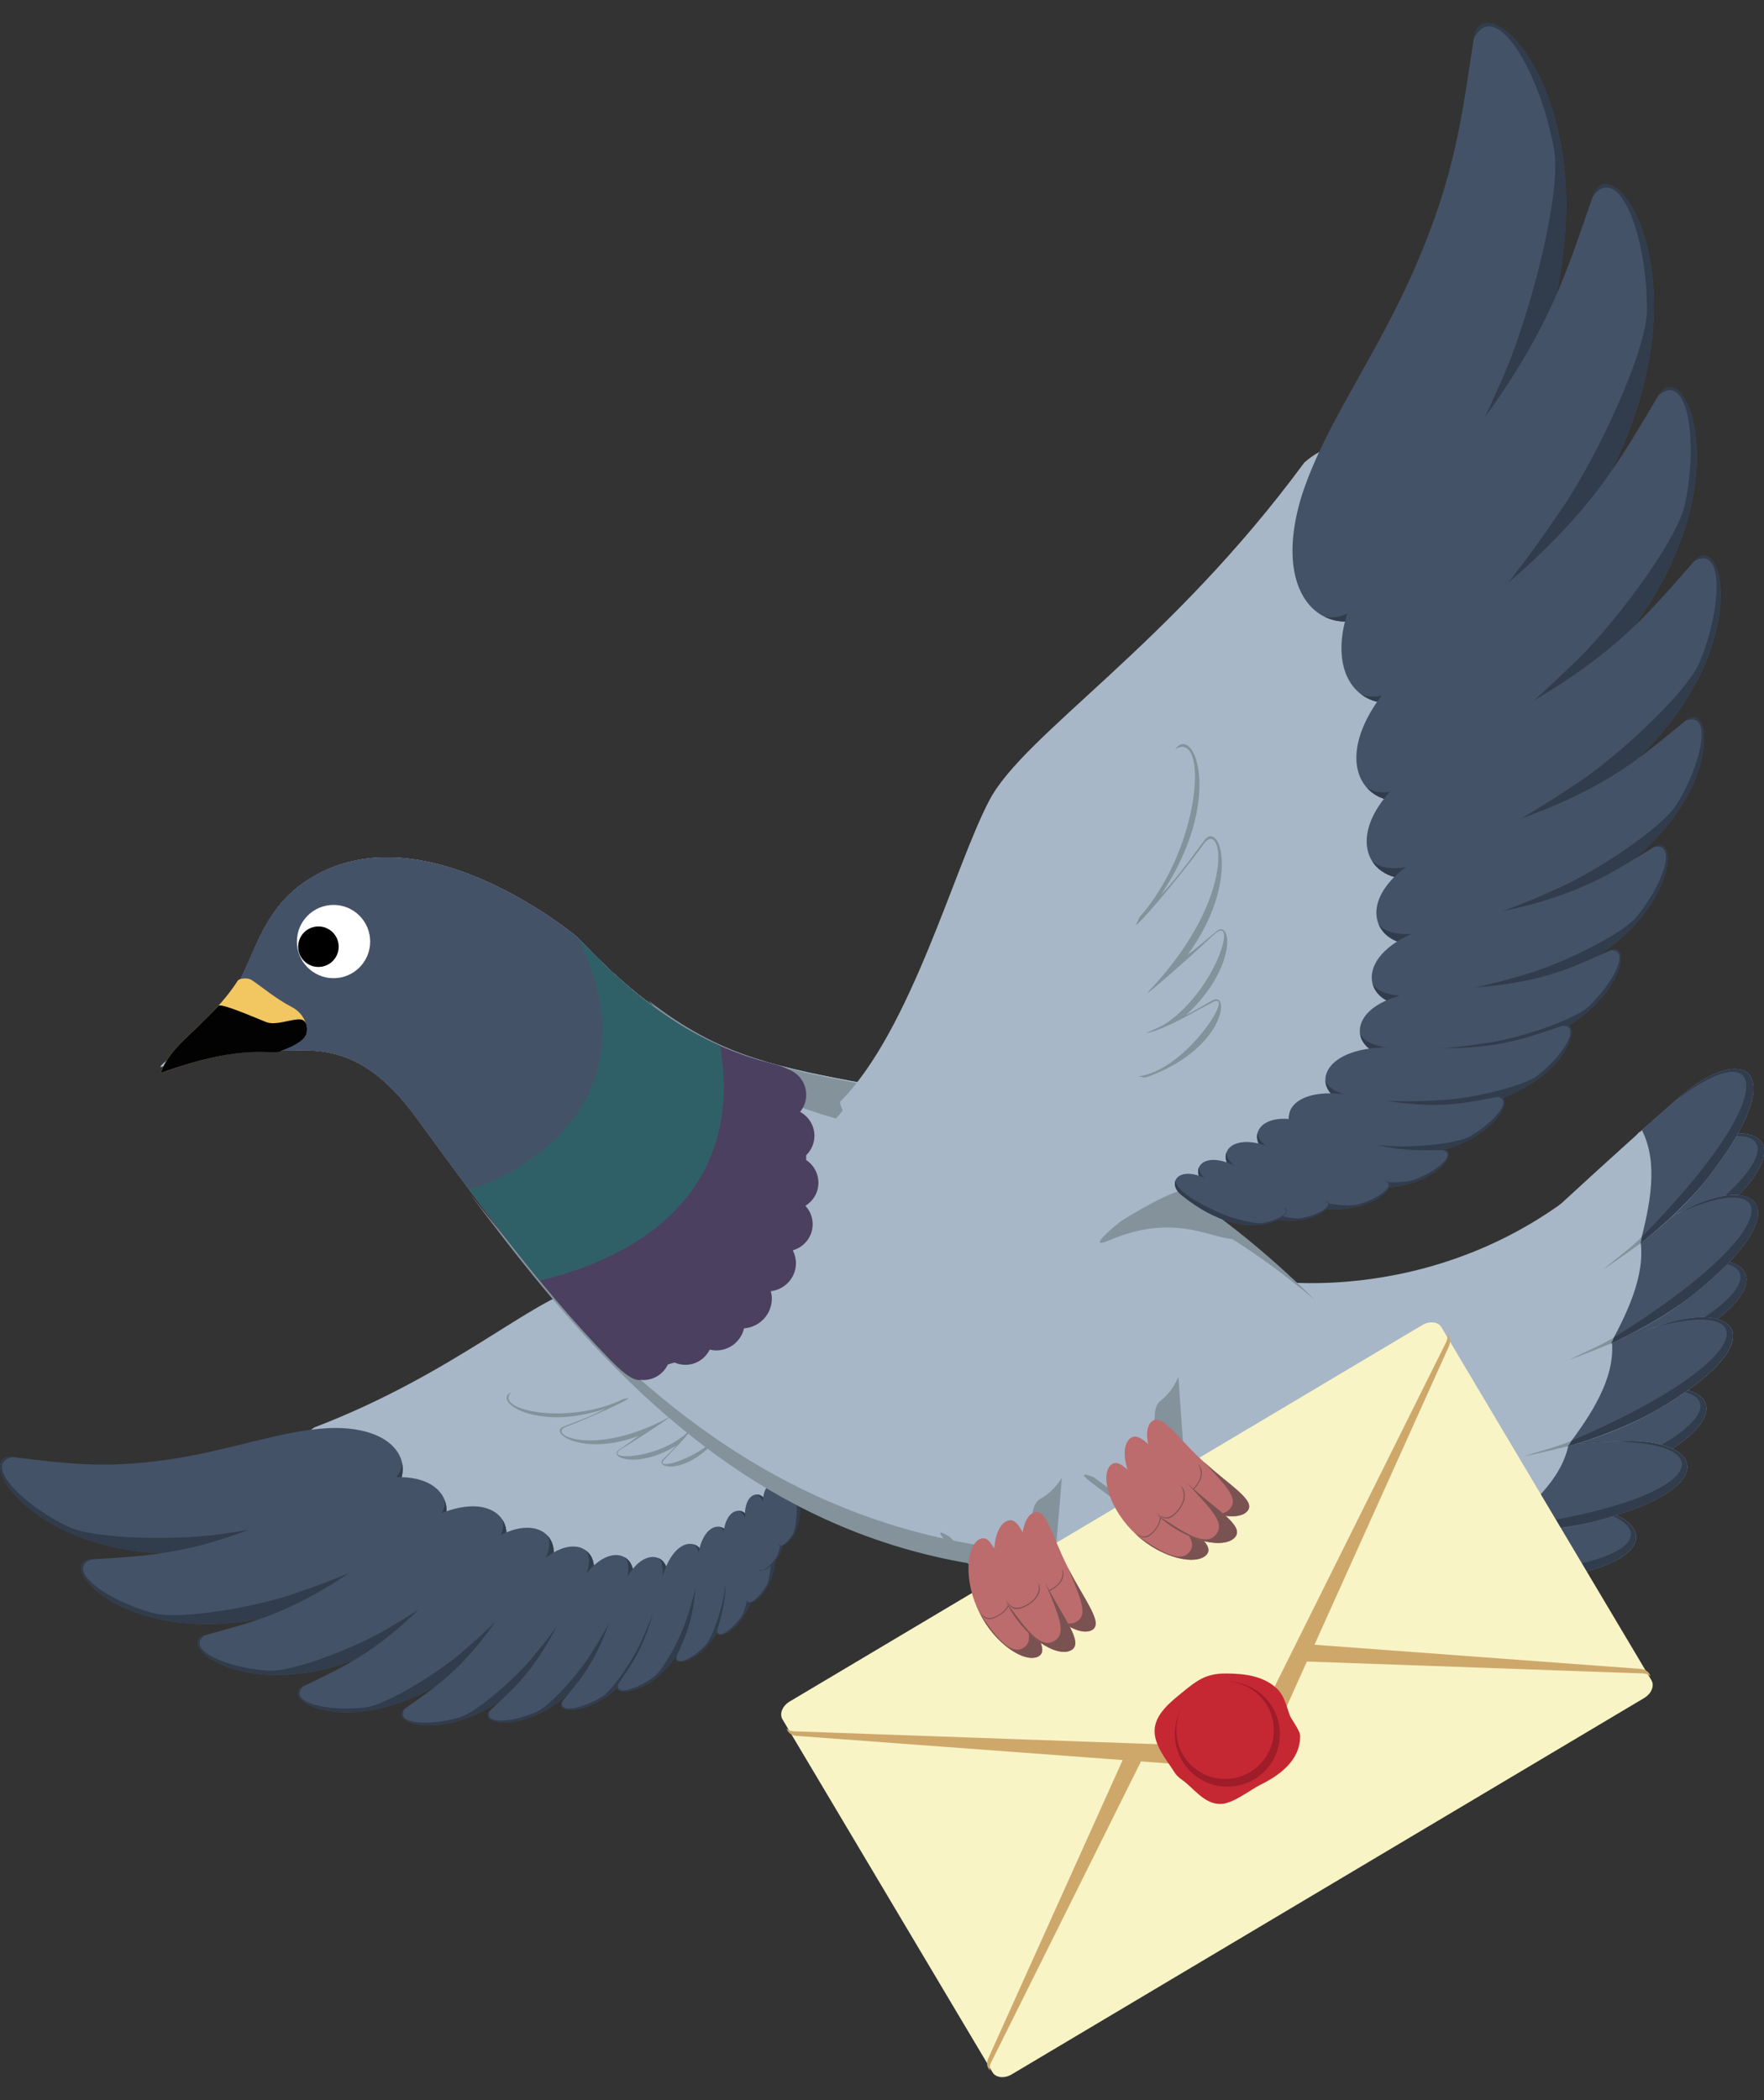 <?xml version="1.0" encoding="UTF-8"?>
<!DOCTYPE svg  PUBLIC '-//W3C//DTD SVG 1.1//EN'  'http://www.w3.org/Graphics/SVG/1.1/DTD/svg11.dtd'>
<svg enable-background="new 0 0 126 150" version="1.1" viewBox="0 0 126 150" xml:space="preserve" xmlns="http://www.w3.org/2000/svg">
	<rect x="0" y="0" width="126" height="150" fill="#333333" stroke="none"/>
	<path d="m93.99 106.34s12.913 0.59 18.555 1.143 6.813 4.35-3.024 5.427c-9.837 1.076-20.359-4.687-20.359-4.687l-2.656-2.688 7.484 0.805z" fill="#A7B7C7"/>
	<path d="m108.67 107.17c1.461 0.104 2.799 0.21 3.871 0.314 5.642 0.553 6.813 4.35-3.024 5.427-2.259 0.247-4.556 0.135-6.751-0.187 2.431-1.376 5.054-3.045 5.904-5.554z" fill="#445268"/>
	<path d="m108.67 107.17c1.461 0.104 2.799 0.21 3.871 0.314 5.642 0.553 6.813 4.35-3.024 5.427-2.259 0.247-5.593-0.019-6.751-0.187 0.346-5e-3 0.242-0.153 0.432-0.247 16.524 0.105 16.813-4.96 5.472-5.307z" fill="#313C4C"/>
	<path d="m102.8 112.72s-2.146-0.367-3.167-0.609c1.269 0.139 2.423 0.342 3.573 0.359-0.28 0.161-0.406 0.25-0.406 0.25z" fill="#83929B"/>
<path d="m90.906 91.484s15.036 2.335 26.202-10.649c1.893 8.567-3.141 26.626-19.771 36.207-16.631 9.581-5.697-6.238-14.129-7.381s7.698-18.177 7.698-18.177z" fill="#A7B7C7"/>
	<path d="m98.953 103.63s12.527-3.185 18.087-4.295c5.56-1.108 7.783 2.185-1.317 6.073-9.101 3.886-20.843 1.426-20.843 1.426l-3.323-1.801 7.396-1.403z" fill="#A7B7C7"/>
	<path d="m113.24 100.16c1.429-0.326 2.738-0.612 3.796-0.824 5.56-1.108 7.783 2.185-1.317 6.073-2.091 0.892-4.32 1.451-6.514 1.779 1.925-2.022 3.951-4.381 4.035-7.028z" fill="#445268"/>
	<path d="m113.24 100.16c1.429-0.326 2.738-0.612 3.796-0.824 5.56-1.108 7.783 2.185-1.317 6.073-2.091 0.892-5.357 1.605-6.514 1.779 0.328-0.104 0.187-0.216 0.341-0.361 15.842-4.698 14.646-9.629 3.694-6.667z" fill="#313C4C"/>
	<path d="m109.23 107.18s-2.159 0.271-3.206 0.336c1.253-0.236 2.417-0.376 3.523-0.694-0.222 0.236-0.317 0.358-0.317 0.358z" fill="#83929B"/>
	<path d="m102.06 95.808s12.297-3.983 17.773-5.448 7.906 1.68-0.925 6.144c-8.832 4.464-20.709 2.765-20.709 2.765l-3.432-1.584 7.293-1.877z" fill="#A7B7C7"/>
	<path d="m116.1 91.424c1.402-0.415 2.691-0.785 3.733-1.064 5.477-1.465 7.906 1.68-0.925 6.144-2.029 1.024-4.218 1.726-6.387 2.196 1.793-2.144 3.664-4.628 3.579-7.276z" fill="#445268"/>
	<path d="m116.1 91.424c1.402-0.415 2.691-0.785 3.733-1.064 5.477-1.465 7.906 1.68-0.925 6.144-2.029 1.024-5.243 1.948-6.387 2.196 0.322-0.126 0.173-0.229 0.317-0.384 15.51-5.707 14-10.55 3.262-6.892z" fill="#313C4C"/>
	<path d="m112.54 98.693s-2.139 0.409-3.179 0.543c1.236-0.316 2.39-0.531 3.472-0.921-0.206 0.251-0.293 0.378-0.293 0.378z" fill="#83929B"/>
	<path d="m104.35 90.153s11.459-5.979 16.615-8.338c5.154-2.359 8.075 0.335 0.113 6.212-7.963 5.875-19.957 6.182-19.957 6.182l-3.647-0.988 6.876-3.068z" fill="#A7B7C7"/>
	<path d="m117.46 83.487c1.314-0.644 2.523-1.224 3.504-1.672 5.154-2.359 8.075 0.335 0.113 6.212-1.829 1.348-3.87 2.404-5.931 3.23 1.411-2.411 2.839-5.173 2.314-7.77z" fill="#445268"/>
	<path d="m117.46 83.487c1.314-0.644 2.523-1.224 3.504-1.672 5.154-2.359 8.075 0.335 0.113 6.212-1.829 1.348-4.844 2.795-5.931 3.23 0.297-0.177 0.133-0.253 0.249-0.43 14.338-8.215 12.042-12.739 2.065-7.34z" fill="#313C4C"/>
	<path d="m115.17 91.248s-2.04 0.762-3.043 1.066c1.166-0.52 2.266-0.923 3.269-1.486-0.162 0.281-0.226 0.42-0.226 0.42z" fill="#83929B"/>
	<path d="m97.389 104.28s12.875-1.144 18.542-1.351c5.664-0.208 7.334 3.399-2.272 5.783-9.604 2.383-20.803-1.921-20.803-1.921l-2.992-2.307 7.525-0.204z" fill="#A7B7C7"/>
	<path d="m112.05 103.14c1.463-0.093 2.801-0.167 3.879-0.206 5.664-0.208 7.334 3.399-2.272 5.783-2.205 0.547-4.495 0.743-6.715 0.718 2.224-1.69 4.601-3.695 5.108-6.295z" fill="#445268"/>
	<path d="m112.05 103.14c1.463-0.093 2.801-0.167 3.879-0.206 5.664-0.208 7.334 3.399-2.272 5.783-2.205 0.547-5.545 0.73-6.715 0.718 0.341-0.051 0.219-0.184 0.395-0.304 16.389-2.106 15.997-7.167 4.713-5.991z" fill="#313C4C"/>
	<path d="m106.97 109.43s-2.176-0.076-3.22-0.179c1.276-0.033 2.447 0.015 3.59-0.124-0.258 0.198-0.37 0.303-0.37 0.303z" fill="#83929B"/>
	<path d="m101.36 100.98s12.066-4.635 17.458-6.388c5.391-1.754 7.985 1.255-0.596 6.184-8.581 4.928-20.532 3.864-20.532 3.864l-3.511-1.397 7.181-2.263z" fill="#A7B7C7"/>
	<path d="m115.14 95.854c1.379-0.49 2.646-0.928 3.671-1.263 5.391-1.754 7.985 1.255-0.596 6.184-1.972 1.132-4.119 1.949-6.262 2.534 1.676-2.235 3.411-4.816 3.187-7.455z" fill="#445268"/>
	<path d="m115.14 95.854c1.379-0.49 2.646-0.928 3.671-1.263 5.391-1.754 7.985 1.255-0.596 6.184-1.972 1.132-5.132 2.225-6.262 2.534 0.315-0.143 0.161-0.236 0.298-0.4 15.182-6.524 13.416-11.282 2.889-7.055z" fill="#313C4C"/>
	<path d="m111.98 103.3s-2.115 0.523-3.146 0.711c1.218-0.382 2.356-0.658 3.418-1.104-0.193 0.26-0.272 0.393-0.272 0.393z" fill="#83929B"/>
	<path d="m104.21 95.245s11.242-6.382 16.312-8.922c5.068-2.538 8.083 0.051 0.331 6.205-7.749 6.154-19.725 6.884-19.725 6.884l-3.68-0.857 6.762-3.31z" fill="#A7B7C7"/>
	<path d="m117.08 88.121c1.293-0.69 2.479-1.313 3.444-1.798 5.068-2.538 8.083 0.051 0.331 6.205-1.779 1.413-3.783 2.54-5.811 3.439 1.324-2.46 2.654-5.27 2.036-7.846z" fill="#445268"/>
	<path d="m117.08 88.121c1.293-0.69 2.479-1.313 3.444-1.798 5.068-2.538 8.083 0.051 0.331 6.205-1.779 1.413-4.74 2.965-5.811 3.439 0.29-0.188 0.123-0.259 0.232-0.44 14.04-8.716 11.585-13.156 1.804-7.406z" fill="#313C4C"/>
	<path d="m115.06 95.957s-2.01 0.833-3.003 1.173c1.146-0.562 2.231-1.002 3.214-1.603-0.15 0.287-0.211 0.43-0.211 0.43z" fill="#83929B"/>
	<path d="m106.45 90.667s9.428-8.843 13.758-12.503c4.33-3.659 7.868-1.851 1.781 5.953-6.088 7.802-17.557 11.324-17.557 11.324l-3.78 0.03 5.798-4.804z" fill="#A7B7C7"/>
	<path d="m117.28 80.72c1.093-0.974 2.1-1.858 2.925-2.556 4.33-3.659 7.868-1.851 1.781 5.953-1.4 1.793-3.081 3.358-4.843 4.708 0.709-2.703 1.342-5.746 0.137-8.105z" fill="#445268"/>
	<path d="m117.28 80.72c1.093-0.974 2.1-1.858 2.925-2.556 4.33-3.659 7.868-1.851 1.781 5.953-1.4 1.793-3.914 3.996-4.843 4.708 0.238-0.25 0.06-0.28 0.124-0.481 11.599-11.772 8.168-15.511 0.013-7.624z" fill="#313C4C"/>
	<path d="m117.17 88.81s-1.759 1.282-2.645 1.845c0.983-0.813 1.934-1.497 2.749-2.311-0.08 0.313-0.104 0.466-0.104 0.466z" fill="#83929B"/>
	<path d="m56.92 89.004c-4.101 2.328-12.017 2.229-15.427 2.987-3.412 0.757-9.166 6.188-19.047 9.964-5.879 3.794 5.45 17.771 19.973 12.484 14.523-5.286 12.088-8.423 14.012-9.014 1.925-0.59 3.988-14.594 0.489-16.421z" fill="#A7B7C7"/>
		<path d="m23.503 102c-3.513 0.172-7.163 1.65-11.696 2.279-4.534 0.63-7.067 0.244-10.901-0.207-3.833-0.453 4.46 12.789 25.434 3.75 1.805-0.754 2.623-2.101 2.385-3.312-0.276-1.406-1.98-2.628-5.222-2.51z" fill="#445268"/>
		<path d="m16.294 109.49c-3.048 0.557-9.46 0.495-11.407-0.439-3.351-1.607-6.156-4.546-3.98-4.976-3.833-0.453 4.46 12.789 25.434 3.75 1.805-0.754 2.623-2.101 2.385-3.312-0.08 2.581-7.898 4.347-12.432 4.977z" fill="#313C4C"/>
		<path d="m26.614 105.73c-3.149 0.744-6.204 2.69-10.201 4.017-3.996 1.328-6.352 1.403-9.896 1.635-3.543 0.231 6.173 10.825 23.636-0.859 1.506-0.982 2.021-2.338 1.604-3.394-0.483-1.228-2.229-2.047-5.143-1.399z" fill="#445268"/>
		<path d="m21.343 113.71c-2.665 1.013-8.475 2.029-10.393 1.508-3.301-0.893-6.33-3.082-4.433-3.836-3.543 0.231 6.173 10.825 23.636-0.859 1.506-0.982 2.021-2.338 1.604-3.394 0.36 2.349-6.417 5.253-10.414 6.581z" fill="#313C4C"/>
		<path d="m31.147 108.24c-2.611 1.216-4.921 3.464-8.163 5.34-3.242 1.877-5.281 2.368-8.326 3.209s7.33 8.316 20.436-5.012c1.135-1.129 1.338-2.403 0.785-3.246-0.644-0.982-2.311-1.381-4.732-0.291z" fill="#445268"/>
		<path d="m27.994 116.14c-2.138 1.364-7.017 3.297-8.781 3.188-3.037-0.184-6.071-1.544-4.554-2.541-3.045 0.841 7.33 8.316 20.436-5.012 1.135-1.129 1.338-2.403 0.785-3.246 0.735 1.981-4.643 5.733-7.886 7.611z" fill="#313C4C"/>
		<path d="m34.86 110.18c-2.112 1.504-3.788 3.871-6.35 6.062-2.564 2.192-4.288 2.96-6.844 4.202-2.559 1.241 7.847 6.161 17.265-7.779 0.819-1.183 0.792-2.344 0.164-3-0.73-0.766-2.272-0.845-4.235 0.515z" fill="#445268"/>
		<path d="m33.36 117.69c-1.668 1.557-5.67 4.065-7.25 4.259-2.717 0.334-5.624-0.373-4.445-1.505-2.559 1.241 7.847 6.161 17.265-7.779 0.819-1.183 0.792-2.344 0.164-3 0.978 1.633-3.17 5.833-5.734 8.025z" fill="#313C4C"/>
	<path d="m47.358 104.23c0.364-0.362 0.68-0.674 0.98-1-2.727 1.714-4.94 0.883-4.121 0.317 0.519-0.357 0.967-0.663 1.399-0.992-3.932 1.488-6.515-0.218-5.347-0.667 1.121-0.431 2.003-0.756 2.973-1.268-5.075 1.688-8.115-0.643-6.715-1.168-0.118 0.314 0 0 0 0-1.332 1.25 4.042 2.399 7.992 0.476 0.118-0.021 0.229-0.041 0.332-0.058 0.416-0.068-2.253 1.205-4.305 1.998-1.681 0.487 1.683 2.303 7.125-0.576 0.814-0.431-2.114 1.492-3.233 2.159-1.463 0.874 2.289 0.847 4.475-0.975 0.386-0.322 1.093-1.356 0.492-0.403-0.686 0.92-1.027 1.173-2.02 2.247-0.628 0.826 3.481-0.459 4.299-2.469-0.047 0.317 0.043 0.229-0.141 0.482-2.233 3.083-4.87 2.581-4.185 1.897z" fill="#83929B"/>
		<path d="m38.426 111.75c-1.538 1.529-2.6 3.714-4.417 5.875-1.816 2.16-3.136 3.032-5.078 4.405-1.943 1.375 7.325 4.018 13.198-8.786 0.517-1.091 0.334-2.046-0.273-2.502-0.71-0.532-1.993-0.387-3.43 1.008z" fill="#445268"/>
		<path d="m38.216 118.16c-1.167 1.515-4.129 4.133-5.406 4.509-2.198 0.648-4.698 0.463-3.878-0.635-1.943 1.375 7.325 4.018 13.198-8.786 0.517-1.091 0.334-2.046-0.273-2.502 1.027 1.216-1.825 5.252-3.641 7.414z" fill="#313C4C"/>
		<path d="m41.832 112.45c-1.121 1.46-1.767 3.419-3.051 5.44-1.284 2.022-2.297 2.902-3.775 4.279-1.479 1.375 6.615 2.551 10.111-8.879 0.311-0.975 0.05-1.758-0.513-2.072-0.657-0.368-1.721-0.102-2.772 1.232z" fill="#445268"/>
		<path d="m42.378 117.86c-0.811 1.406-3.007 3.944-4.039 4.404-1.776 0.792-3.899 0.917-3.334-0.098-1.479 1.375 6.615 2.551 10.111-8.879 0.311-0.975 0.05-1.758-0.513-2.072 1.002 0.905-0.94 4.623-2.225 6.645z" fill="#313C4C"/>
		<path d="m44.817 112.61c-0.775 1.347-1.1 3.055-1.95 4.888-0.85 1.834-1.597 2.683-2.681 3.997s5.813 1.4 7.469-8.546c0.152-0.85-0.153-1.474-0.659-1.675-0.588-0.234-1.448 0.106-2.179 1.336z" fill="#445268"/>
		<path d="m45.874 117.07c-0.521 1.266-2.077 3.63-2.888 4.129-1.397 0.86-3.158 1.2-2.799 0.29-1.084 1.314 5.813 1.4 7.469-8.546 0.152-0.85-0.153-1.474-0.659-1.675 0.939 0.646-0.274 3.968-1.123 5.802z" fill="#313C4C"/>
		<path d="m47.653 111.72c-0.596 1.303-0.748 2.9-1.372 4.657-0.624 1.759-1.237 2.602-2.12 3.901-0.885 1.302 5.461 0.789 6.129-8.492 0.067-0.793-0.267-1.342-0.75-1.483-0.56-0.167-1.321 0.222-1.887 1.417z" fill="#445268"/>
		<path d="m49.008 115.72c-0.371 1.21-1.597 3.517-2.301 4.045-1.21 0.91-2.798 1.372-2.545 0.504-0.885 1.302 5.461 0.789 6.129-8.492 0.067-0.793-0.267-1.342-0.75-1.483 0.917 0.513 0.088 3.67-0.533 5.426z" fill="#313C4C"/>
		<path d="m49.98 110.53c-0.307 1.194-0.19 2.568-0.452 4.147-0.259 1.582-0.649 2.391-1.198 3.625s4.739-0.165 3.891-8.116c-0.065-0.683-0.431-1.096-0.859-1.142-0.499-0.055-1.084 0.391-1.382 1.486z" fill="#445268"/>
		<path d="m51.737 113.72c-0.131 1.079-0.816 3.217-1.33 3.771-0.885 0.954-2.159 1.588-2.077 0.815-0.549 1.234 4.739-0.165 3.891-8.116-0.065-0.683-0.431-1.096-0.859-1.142 0.855 0.295 0.634 3.091 0.375 4.672z" fill="#313C4C"/>
		<path d="m51.694 109.39c-0.118 1.09 0.16 2.285 0.131 3.713-0.028 1.426-0.271 2.188-0.595 3.346-0.328 1.159 4.156-0.75 2.396-7.648-0.145-0.591-0.519-0.91-0.903-0.895-0.447 0.014-0.905 0.48-1.029 1.484z" fill="#445268"/>
		<path d="m53.647 111.97c0.022 0.965-0.31 2.938-0.692 3.49-0.659 0.954-1.701 1.675-1.726 0.983-0.328 1.159 4.156-0.75 2.396-7.648-0.145-0.591-0.519-0.91-0.903-0.895 0.793 0.15 0.953 2.642 0.925 4.07z" fill="#313C4C"/>
		<path d="m53.212 108.1c-0.023 0.949 0.304 1.96 0.384 3.191 0.081 1.234-0.073 1.907-0.268 2.928-0.197 1.023 3.528-0.946 1.504-6.768-0.167-0.5-0.514-0.746-0.843-0.705-0.385 0.045-0.745 0.479-0.777 1.354z" fill="#445268"/>
		<path d="m55.086 110.19c0.09 0.831-0.052 2.556-0.341 3.06-0.498 0.87-1.344 1.569-1.416 0.972-0.197 1.023 3.528-0.946 1.504-6.768-0.167-0.5-0.514-0.746-0.843-0.705 0.692 0.071 1.014 2.209 1.096 3.441z" fill="#313C4C"/>
		<path d="m54.509 107c-0.077 0.769 0.125 1.605 0.115 2.606-0.01 1.005-0.175 1.54-0.396 2.357-0.221 0.814 2.914-0.554 1.632-5.389-0.104-0.416-0.37-0.637-0.639-0.622-0.313 0.013-0.634 0.342-0.712 1.048z" fill="#445268"/>
		<path d="m55.896 108.81c0.022 0.677-0.197 2.063-0.463 2.456-0.457 0.673-1.182 1.187-1.206 0.702-0.221 0.814 2.914-0.554 1.632-5.389-0.104-0.416-0.37-0.637-0.639-0.622 0.557 0.101 0.687 1.85 0.676 2.853z" fill="#313C4C"/>
		<path d="m55.639 105.99c-0.029 0.659 0.183 1.364 0.222 2.22 0.037 0.857-0.08 1.323-0.23 2.028-0.151 0.709 2.462-0.605 1.146-4.675-0.109-0.35-0.346-0.526-0.576-0.503-0.269 0.027-0.525 0.323-0.562 0.93z" fill="#445268"/>
		<path d="m56.908 107.47c0.051 0.578-0.072 1.771-0.281 2.119-0.358 0.598-0.955 1.067-0.997 0.653-0.151 0.709 2.462-0.605 1.146-4.675-0.109-0.35-0.346-0.526-0.576-0.503 0.479 0.061 0.671 1.548 0.708 2.406z" fill="#313C4C"/>
	<path d="m9.394 90.463" fill="#485878"/>
<path d="m79.023 88.757s4.315-3.205 5.056-3.606c0.056-0.029 0.091-0.044 0.103-0.039 0.183 0.048 0.025-0.523 1.327 0.675 1.302 1.195 2.013 1.953 2.013 1.953l0.829 0.662c0-1e-3 -6.043-1.964-9.328 0.355z" fill="#83929B"/>
<path d="m104.63 105.63c-1.302-1.167-13.769-20.458-30.233-25.332-16.467-4.873-22.351-1.858-33.099-13.309 0 0-11.292-9.574-19.493-4.022-3.738 2.531-3.652 6.531-6.057 9.132-2.87 3.104-4.425 3.963-4.258 4.117 2.271-0.947 5.057-1.136 7.46-1.136 3.155 0 6.562-1.01 10.725 4.669 13.421 18.231 30.738 44.775 74.955 25.881z" fill="#A7B7C7"/>
<path d="m104.63 105.63c-1.302-1.167-13.769-20.458-30.233-25.332-16.467-4.873-22.351-1.858-33.099-13.309 0 0-11.292-9.574-19.493-4.022-3.738 2.531-3.652 6.531-6.057 9.132-2.87 3.104-4.425 3.963-4.258 4.117 2.271-0.947 5.057-1.136 7.46-1.136 3.155 0 6.562-1.01 10.725 4.669 13.421 18.231 30.738 44.775 74.955 25.881z" fill="#A7B7C7"/>
	<path d="m33.565 85.263c13.007 17.496 30.988 37.638 71.023 20.529-0.063-0.056-0.158-0.164-0.271-0.3-38.955 14.861-57.456-3.315-70.752-20.229z" fill="#83929B"/>
<g fill="#83929B">
	<path d="m93.914 92.839c-2.672-2.639-5.747-5.279-9.118-7.526-0.146-0.111-0.286-0.214-0.408-0.299-1.477 0.398-4.318 2.205-4.318 2.205s-2.785 2.192-0.79 1.349c4.449-1.884 6.973-0.237 8.759-0.062 2.071 1.316 4.04 2.787 5.875 4.333z"/>
	<path d="m59.706 79.888c0.791-0.855 1.449-1.876 1.808-2.477-5.857-1.102-10.201-2.032-15.223-5.969 4.952 5.134 8.898 7.187 13.415 8.446z"/>
</g>
	<path d="m117.96 120.01c0.233 0.394 1e-3 0.96-0.52 1.27l-45.182 26.884c-0.52 0.308-1.131 0.24-1.363-0.151l-15.006-25.215c-0.232-0.396-1e-3 -0.965 0.52-1.271l45.181-26.884c0.522-0.311 1.132-0.242 1.365 0.148l15.005 25.219z" fill="#F9F4C6"/>
		<path d="m103.3 95.851l-13.923 27.963c-0.27 0.544-0.981 0.969-1.583 0.944l-31.098-1.103c-0.227-8e-3 -0.388-0.091-0.509-0.202 0.08 0.285 0.317 0.5 0.702 0.529l31.847 2.362c0.617 0.045 1.329-0.38 1.585-0.946l13.168-29.229c0.159-0.354 0.087-0.666-0.126-0.874 0.042 0.165 0.039 0.35-0.063 0.556z" fill="#CEA86B"/>
	<g fill="#CEA86B">
		<path d="m80.199 125.69l-9.607 21.324c-0.159 0.352-0.085 0.664 0.127 0.871-0.041-0.162-0.04-0.346 0.064-0.551l10.727-21.548-1.311-0.096z"/>
		<path d="m117.19 119.2l-23.636-1.751-0.548 1.213 24.375 0.863c0.228 0.01 0.388 0.092 0.511 0.205-0.081-0.286-0.318-0.5-0.702-0.53z"/>
	</g>
<path d="m82.87 100.07c-0.965 0.733 0.129 4.182 0.129 4.182l1.634 0.645-0.463-6.574c0-1e-3 -0.339 1.016-1.3 1.747z" fill="#83929B"/>
<path d="m78.169 106.05c1.626 1.212 5.786 4.31 5.786 4.31l0.361-0.322-6.202-4.528c0-1e-3 -1.571-0.67 0.055 0.54z" fill="#83929B"/>
<path d="m74.295 107.06c-1.063 0.577-0.513 4.152-0.513 4.152l1.515 0.886 0.553-6.566c0-1e-3 -0.491 0.952-1.555 1.528z" fill="#83929B"/>
<path d="m67.783 110.29c1.42 1.446 5.055 5.146 5.055 5.146l0.407-0.262-5.433-5.428c1e-3 1e-3 -1.451-0.901-0.029 0.544z" fill="#83929B"/>
		<path d="m59.988 78.712c5.11-5.112 8.185-16.845 10.694-21.577 2.508-4.732 12.869-11.024 22.472-24.085 7.998-7.142 24.038 15.285 10.316 34.589-9.677 13.613-13.32 16.553-15.811 17.22-1.041 0.279-2.722-0.954-3.209-0.187-1.657 2.603-23.185-0.046-24.462-5.96z" fill="#A7B7C7"/>
			<path d="m93.01 35.309c1.686-5.121 5.353-9.911 8.129-16.354 2.774-6.443 3.237-10.34 4.129-16.188 0.893-5.848 17.081 11.794-4.811 39.103-1.848 2.358-4.171 3.018-5.86 2.175-1.969-0.982-3.078-3.996-1.587-8.736z" fill="#445268"/>
			<path d="m107.01 27.704c2.063-4.277 4.582-13.775 3.994-17.032-1.013-5.605-4.211-10.946-5.733-7.906 0.893-5.848 17.081 11.794-4.811 39.103-1.848 2.358-4.171 3.018-5.86 2.175 3.843 0.933 9.634-9.898 12.41-16.34z" fill="#313C4C"/>
			<path d="m97.246 41.419c2.38-4.351 6.498-8.072 10.086-13.437 3.587-5.364 4.658-8.813 6.442-13.955s13.48 13.526-10.889 34.572c-2.064 1.825-4.278 2.033-5.666 0.988-1.615-1.215-2.115-4.128 0.027-8.168z" fill="#445268"/>
			<path d="m111.18 36.879c2.582-3.524 6.448-11.696 6.46-14.74 0.021-5.24-1.979-10.607-3.864-8.111 1.784-5.141 13.48 13.526-10.889 34.572-2.064 1.825-4.278 2.033-5.666 0.988 3.321 1.486 10.371-7.344 13.959-12.709z" fill="#313C4C"/>
			<path d="m99.115 49.139c2.858-3.362 7.118-5.86 11.211-9.887 4.093-4.026 5.646-6.838 8.129-10.995 2.481-4.157 9.304 14.214-15.722 28.153-2.128 1.216-4.094 1-5.113-0.162-1.19-1.35-1.1-3.977 1.495-7.109z" fill="#445268"/>
			<path d="m112.07 47.696c2.886-2.604 7.726-9.026 8.285-11.676 0.965-4.562 0.189-9.597-1.902-7.763 2.481-4.157 9.304 14.214-15.722 28.153-2.128 1.216-4.094 1-5.113-0.162 2.626 1.896 10.359-4.525 14.452-8.552z" fill="#313C4C"/>
			<path d="m100.47 55.413c3.08-2.507 7.258-4.021 11.539-6.916 4.28-2.894 6.116-5.128 8.992-8.401 2.876-3.274 5.91 14.101-18.518 22.344-2.084 0.728-3.787 0.215-4.5-0.979-0.832-1.391-0.323-3.701 2.487-6.048z" fill="#445268"/>
			<path d="m112.17 56.255c2.979-1.833 8.313-6.724 9.242-8.978 1.6-3.879 1.738-8.462-0.414-7.181 2.876-3.274 5.91 14.101-18.518 22.344-2.084 0.728-3.787 0.215-4.5-0.979 2.015 2.106 9.909-2.312 14.19-5.206z" fill="#313C4C"/>
		<path d="m86.593 71.456c-0.684 0.392-1.272 0.732-1.877 1.042 3.642-3.332 3.314-6.939 2.146-5.958-0.74 0.62-1.374 1.159-2.036 1.665 3.801-5.205 2.328-9.716 1.189-8.172-1.091 1.48-1.93 2.653-3.082 3.875 4.562-6.811 2.354-12.251 1.008-10.396 0.513-0.045 0 0 0 0 2.387-1.458 1.898 6.948-2.548 12.001-0.08 0.166-0.154 0.321-0.222 0.466-0.271 0.587 2.697-2.837 4.703-5.547 1.403-2.285 2.718 3.423-3.751 10.293-0.967 1.027 3.065-2.519 4.506-3.899 1.888-1.806 0.32 3.727-3.26 6.214-0.632 0.44-2.449 1.064-0.796 0.564 1.638-0.639 2.152-1.042 4.14-2.071 1.479-0.591-2.094 4.958-5.395 5.347 0.486 0.061 0.32 0.156 0.769-0.012 5.465-2.046 5.792-6.145 4.506-5.412z" fill="#83929B"/>
			<path d="m101.34 61.321c2.886-1.649 6.546-2.329 10.477-4.134 3.932-1.805 5.754-3.4 8.577-5.71 2.824-2.31 2.953 12.458-18.353 15.925-1.82 0.317-3.158-0.34-3.583-1.425-0.498-1.262 0.239-3.101 2.882-4.656z" fill="#445268"/>
			<path d="m110.89 63.618c2.713-1.106 7.788-4.417 8.864-6.151 1.851-2.986 2.593-6.753 0.639-5.99 2.824-2.31 2.953 12.458-18.353 15.925-1.82 0.317-3.158-0.34-3.583-1.425 1.375 2.016 8.5-0.554 12.433-2.359z" fill="#313C4C"/>
			<path d="m100.98 66.639c2.615-1.063 5.77-1.222 9.279-2.297 3.512-1.075 5.224-2.211 7.86-3.834 2.634-1.625 1.078 10.81-17.234 11.324-1.567 0.062-2.618-0.641-2.854-1.602-0.275-1.119 0.552-2.583 2.949-3.591z" fill="#445268"/>
			<path d="m108.76 69.646c2.405-0.625 7.049-2.837 8.148-4.174 1.894-2.303 2.942-5.388 1.215-4.965 2.634-1.625 1.078 10.81-17.234 11.324-1.567 0.062-2.618-0.641-2.854-1.602 0.931 1.851 7.213 0.493 10.725-0.583z" fill="#313C4C"/>
			<path d="m100 71.114c2.305-0.598 4.959-0.381 8.014-0.892 3.055-0.509 4.612-1.269 6.996-2.334 2.382-1.067-0.298 9.158-15.664 7.557-1.318-0.121-2.117-0.827-2.207-1.656-0.11-0.966 0.744-2.097 2.861-2.675z" fill="#445268"/>
			<path d="m106.17 74.492c2.082-0.257 6.208-1.592 7.276-2.587 1.838-1.715 3.057-4.178 1.565-4.017 2.382-1.067-0.298 9.158-15.664 7.557-1.318-0.121-2.117-0.827-2.207-1.656 0.573 1.65 5.974 1.211 9.03 0.703z" fill="#313C4C"/>
	<path d="m81.702 9.765" fill="#485878"/>
<path d="m58.458 84.472c0-0.678-0.348-1.273-0.874-1.621 1e-3 -0.114 1e-3 -0.226-1e-3 -0.339 0.363-0.354 0.59-0.846 0.59-1.394 0-0.738-0.417-1.373-1.024-1.704 0.27-0.333 0.438-0.752 0.438-1.214 0-0.834-0.525-1.536-1.26-1.816-0.311-0.157-0.663-0.287-1.042-0.384-4.726-1.188-8.771-3.445-13.993-9.008 0 0-11.292-9.574-19.493-4.022-3.738 2.531-3.652 6.531-6.057 9.132-2.87 3.104-3.94 3.917-3.773 4.07 2.271-0.947 4.572-1.089 6.975-1.089 3.155 0 6.562-1.01 10.725 4.669 4.083 5.545 8.526 11.861 13.978 17.433 1.134 1.158 1.718 1.451 2.175 1.37 0.044 2e-3 0.086 0.013 0.132 0.013 0.773 0 1.436-0.455 1.749-1.107 0.041-0.015 0.077-0.03 0.12-0.044 0.14-0.043 0.259-0.074 0.363-0.098 0.237 0.103 0.498 0.161 0.772 0.161 0.765 0 1.419-0.446 1.738-1.087 0.15 0.035 0.306 0.059 0.467 0.059 0.966 0 1.772-0.674 1.983-1.576 1.109-0.084 1.985-1 1.985-2.131 0-0.181-0.029-0.355-0.071-0.524 1.008-0.118 1.793-0.965 1.793-2.005 0-0.331-0.086-0.639-0.227-0.914 0.818-0.23 1.422-0.974 1.422-1.865 0-0.507-0.199-0.965-0.517-1.313 0.555-0.344 0.927-0.952 0.927-1.652z" fill="#4B4060"/>
	<path d="m76.223 111.85c1.155 2.314 2.672 4.129 1.746 4.592-0.928 0.463-3.039-0.827-4.196-3.142-1.153-2.314-0.915-4.778 0.011-5.239 0.927-0.464 1.284 1.476 2.439 3.789z" fill="#BC6C6C"/>
	<path d="m75.864 112.03c0.307 0.61-0.153 1.229-0.848 1.575s-0.985 0.104-1.29-0.508c0.283 0.464 0.563 0.794 1.26 0.448 0.697-0.347 1.034-0.87 0.878-1.515z" fill="#7B5252"/>
	<path d="m76.314 112.03c1.156 2.313 2.58 3.946 1.654 4.409-0.928 0.463-3.039-0.827-4.196-3.142 0.973 1.807 2.134 3.024 3.06 2.562 0.928-0.462 0.401-1.545-0.518-3.829z" fill="#7B5252"/>
<path d="m51.438 74.697c-3.233-1.413-6.384-3.7-10.145-7.706 0 0-11.292-9.574-19.493-4.022-3.738 2.531-3.652 6.531-6.057 9.132-2.87 3.104-3.94 3.917-3.773 4.07 2.271-0.947 4.572-1.089 6.975-1.089 3.155 0 6.562-1.01 10.725 4.669 2.73 3.709 5.63 7.76 8.876 11.703 4.762-1.103 14.868-4.871 12.892-16.757z" fill="#445268"/>
	<path d="m72.405 113.73c1.154 2.313 2.672 4.129 1.744 4.59-0.927 0.464-3.037-0.826-4.194-3.141-1.154-2.314-0.916-4.777 0.011-5.24s1.284 1.475 2.439 3.791z" fill="#BC6C6C"/>
	<path d="m72.046 113.91c0.306 0.612-0.151 1.228-0.847 1.575-0.696 0.348-0.986 0.102-1.29-0.507 0.282 0.462 0.564 0.794 1.26 0.447s1.032-0.868 0.877-1.515z" fill="#7B5252"/>
	<path d="m72.496 113.91c1.157 2.314 2.581 3.948 1.653 4.409-0.927 0.464-3.037-0.826-4.194-3.141 1.007 1.524 2.134 3.024 3.06 2.562 0.927-0.462 0.402-1.545-0.519-3.83z" fill="#7B5252"/>
	<path d="m74.561 112.83c1.271 2.547 2.94 4.542 1.922 5.051-1.021 0.51-3.346-0.91-4.616-3.457-1.271-2.545-1.008-5.254 0.011-5.764 1.019-0.508 1.411 1.625 2.683 4.17z" fill="#BC6C6C"/>
	<path d="m74.166 113.02c0.336 0.67-0.168 1.35-0.933 1.732-0.764 0.383-1.083 0.111-1.42-0.559 0.313 0.509 0.622 0.874 1.388 0.492 0.766-0.381 1.136-0.955 0.965-1.665z" fill="#7B5252"/>
	<path d="m74.661 113.03c1.271 2.545 2.84 4.341 1.821 4.85-1.021 0.51-3.346-0.91-4.616-3.457 1.313 1.762 2.347 3.328 3.364 2.818 1.021-0.509 0.442-1.7-0.569-4.211z" fill="#7B5252"/>
	<path d="m85.829 104.27c1.898 1.758 3.957 2.921 3.252 3.682-0.706 0.76-3.135 0.296-5.034-1.464-1.895-1.759-2.54-4.147-1.836-4.906 0.706-0.761 1.724 0.929 3.618 2.688z" fill="#BC6C6C"/>
	<path d="m85.558 104.56c0.5 0.464 0.289 1.203-0.239 1.774-0.528 0.568-0.885 0.441-1.385-0.022 0.428 0.334 0.807 0.545 1.336-0.024 0.529-0.571 0.661-1.18 0.288-1.728z" fill="#7B5252"/>
	<path d="m85.98 104.4c1.896 1.759 3.806 2.784 3.101 3.545-0.706 0.76-3.135 0.296-5.034-1.464 1.547 1.349 3.063 2.08 3.768 1.321 0.704-0.76-0.171-1.587-1.835-3.402z" fill="#7B5252"/>
	<path d="m82.919 107.37c1.896 1.758 3.956 2.922 3.251 3.682s-3.136 0.296-5.032-1.462c-1.896-1.761-2.541-4.149-1.837-4.909 0.706-0.76 1.721 0.929 3.618 2.689z" fill="#BC6C6C"/>
	<path d="m82.646 107.66c0.5 0.464 0.291 1.201-0.238 1.772-0.528 0.569-0.887 0.441-1.386-0.021 0.428 0.333 0.809 0.545 1.337-0.026 0.529-0.57 0.66-1.176 0.287-1.725z" fill="#7B5252"/>
	<path d="m83.069 107.51c1.896 1.76 3.806 2.786 3.101 3.546s-3.136 0.296-5.032-1.462c1.479 1.071 3.062 2.078 3.766 1.318s-0.17-1.588-1.835-3.402z" fill="#7B5252"/>
	<path d="m84.62 105.77c2.086 1.936 4.35 3.216 3.575 4.051-0.776 0.835-3.449 0.326-5.536-1.609-2.085-1.936-2.795-4.563-2.02-5.397 0.776-0.838 1.893 1.02 3.981 2.955z" fill="#BC6C6C"/>
	<path d="m84.319 106.09c0.551 0.511 0.319 1.323-0.263 1.95-0.581 0.626-0.974 0.485-1.525-0.023 0.472 0.367 0.89 0.6 1.471-0.026 0.583-0.629 0.727-1.298 0.317-1.901z" fill="#7B5252"/>
	<path d="m84.783 105.92c2.086 1.935 4.187 3.063 3.412 3.898-0.776 0.835-3.449 0.326-5.536-1.609 1.85 1.185 3.366 2.288 4.142 1.453 0.775-0.836-0.187-1.747-2.018-3.742z" fill="#7B5252"/>
<path d="m16.983 70.041c-1.973 3.083-4.889 4.509-5.486 6.588 6.423-2.304 7.897-1.17 8.584-1.658 0 0 1.677-0.489 1.814-1.167 0.12-0.599-0.226-1.44-1.025-1.862-1.258-0.663-2.073-1.398-2.899-1.947-0.293-0.194-0.887-0.112-0.988 0.046z" fill="#F2C660"/>
<path d="m15.595 71.841c-1.744 1.934-3.631 3.161-4.098 4.788 6.423-2.304 7.976-1.123 8.663-1.611 0 0 1.598-0.536 1.735-1.213 0.055-0.275 0.077-0.935-0.426-0.993-0.588-0.07-1.763 0.471-2.46 0.188-1.167-0.473-3.23-1.361-3.414-1.159z" fill="#020202"/>
<path d="m51.438 74.697c-3.233-1.413-6.384-3.7-10.145-7.706 0 0-8e-3 -7e-3 -0.01-9e-3 6.635 13.447-7.641 18.159-7.796 17.954-0.155-0.204 3.276 4.352 5.06 6.519 4.761-1.104 14.867-4.872 12.891-16.758z" fill="#306067"/>
<path d="m92.868 124c0 1.648-1.309 2.727-2.85 3.482-0.732 0.361-1.95 1.366-2.854 1.366-1.184 0-1.904-1.155-2.767-1.749-0.461-0.318-0.565-0.638-0.877-1.073-0.481-0.675-1.05-1.535-1.05-2.389 0-1.197 1.167-2.1 2.055-2.82 0.92-0.747 1.587-1.29 3.01-1.29 1.398 0 2.664 0.194 3.581 0.992 0.593 0.517 0.739 1.198 0.98 1.917 0.132 0.394 0.772 1.133 0.772 1.564z" fill="#C62833"/>
<circle cx="23.824" cy="67.25" r="2.617" fill="#fff"/>
<circle cx="22.745" cy="67.617" r="1.447"/>
<circle cx="87.67" cy="123.86" r="3.751" fill="#9F1C29"/>
<circle cx="87.506" cy="123.58" r="3.479" fill="#C62833"/>
<path d="m97.531 74.94c2.167-0.352 4.59 0.075 7.438-0.131 2.852-0.206 4.348-0.771 6.631-1.545 2.28-0.776-1.061 8.39-15.043 5.6-1.2-0.225-1.875-0.941-1.887-1.711-0.017-0.896 0.865-1.863 2.861-2.213z" fill="#445268"/>
<path d="m102.91 78.573c1.934-0.057 5.841-0.931 6.907-1.753 1.837-1.418 3.169-3.578 1.784-3.557 2.28-0.776-1.061 8.39-15.043 5.6-1.2-0.225-1.875-0.941-1.887-1.711 0.385 1.567 5.388 1.627 8.239 1.421z" fill="#313C4C"/>
	<path d="m94.772 78.093c1.889-0.04 3.896 0.612 6.347 0.777 2.452 0.165 3.793-0.136 5.828-0.522 2.033-0.388-1.904 7.015-13.473 2.969-0.994-0.335-1.482-1.024-1.4-1.682 0.092-0.765 0.958-1.483 2.698-1.542z" fill="#445268"/>
	<path d="m98.915 81.828c1.654 0.183 5.082-0.094 6.089-0.667 1.733-0.986 3.124-2.665 1.943-2.813 2.033-0.388-1.904 7.015-13.473 2.969-0.994-0.335-1.482-1.024-1.4-1.682 0.14 1.38 4.39 2.027 6.841 2.193z" fill="#313C4C"/>
	<path d="m92.447 79.964c1.659 0.269 3.313 1.165 5.433 1.702 2.119 0.541 3.342 0.492 5.187 0.482 1.843-0.012-2.798 5.835-12.274 0.429-0.817-0.454-1.135-1.137-0.957-1.698 0.203-0.655 1.077-1.143 2.611-0.915z" fill="#445268"/>
	<path d="m95.472 83.902c1.42 0.426 4.466 0.736 5.439 0.396 1.677-0.584 3.166-1.831 2.155-2.15 1.843-0.012-2.798 5.835-12.274 0.429-0.817-0.454-1.135-1.137-0.957-1.698-0.099 1.23 3.518 2.483 5.637 3.023z" fill="#313C4C"/>
	<path d="m89.934 81.683c1.412 0.354 2.771 1.246 4.558 1.867 1.789 0.621 2.847 0.67 4.436 0.797 1.593 0.125-2.837 4.825-10.612-0.533-0.672-0.449-0.892-1.063-0.699-1.533 0.223-0.552 1.01-0.907 2.317-0.598z" fill="#445268"/>
	<path d="m92.254 85.3c1.191 0.472 3.795 0.964 4.661 0.741 1.487-0.38 2.861-1.345 2.012-1.694 1.593 0.125-2.837 4.825-10.612-0.533-0.672-0.449-0.892-1.063-0.699-1.533-0.177 1.053 2.849 2.399 4.638 3.019z" fill="#313C4C"/>
	<path d="m87.576 83.008c1.118 0.381 2.158 1.196 3.562 1.818 1.406 0.624 2.257 0.733 3.535 0.943 1.278 0.209-2.621 3.712-8.549-1.146-0.514-0.41-0.652-0.921-0.462-1.288 0.216-0.43 0.879-0.665 1.914-0.327z" fill="#445268"/>
	<path d="m89.21 86.09c0.93 0.462 3.005 1.037 3.719 0.915 1.231-0.208 2.406-0.895 1.744-1.235 1.278 0.209-2.621 3.712-8.549-1.146-0.514-0.41-0.652-0.921-0.462-1.288-0.214 0.839 2.144 2.133 3.548 2.754z" fill="#313C4C"/>
	<path d="m85.622 83.968c0.958 0.318 1.853 1.007 3.056 1.53 1.208 0.523 1.937 0.609 3.031 0.782 1.096 0.17-2.216 3.192-7.319-0.923-0.441-0.347-0.563-0.782-0.405-1.098 0.184-0.366 0.748-0.573 1.637-0.291z" fill="#445268"/>
	<path d="m87.041 86.592c0.798 0.39 2.575 0.865 3.186 0.757 1.052-0.186 2.052-0.782 1.482-1.068 1.096 0.17-2.216 3.192-7.319-0.923-0.441-0.347-0.563-0.782-0.405-1.098-0.175 0.719 1.849 1.809 3.056 2.332z" fill="#313C4C"/>
</svg>
